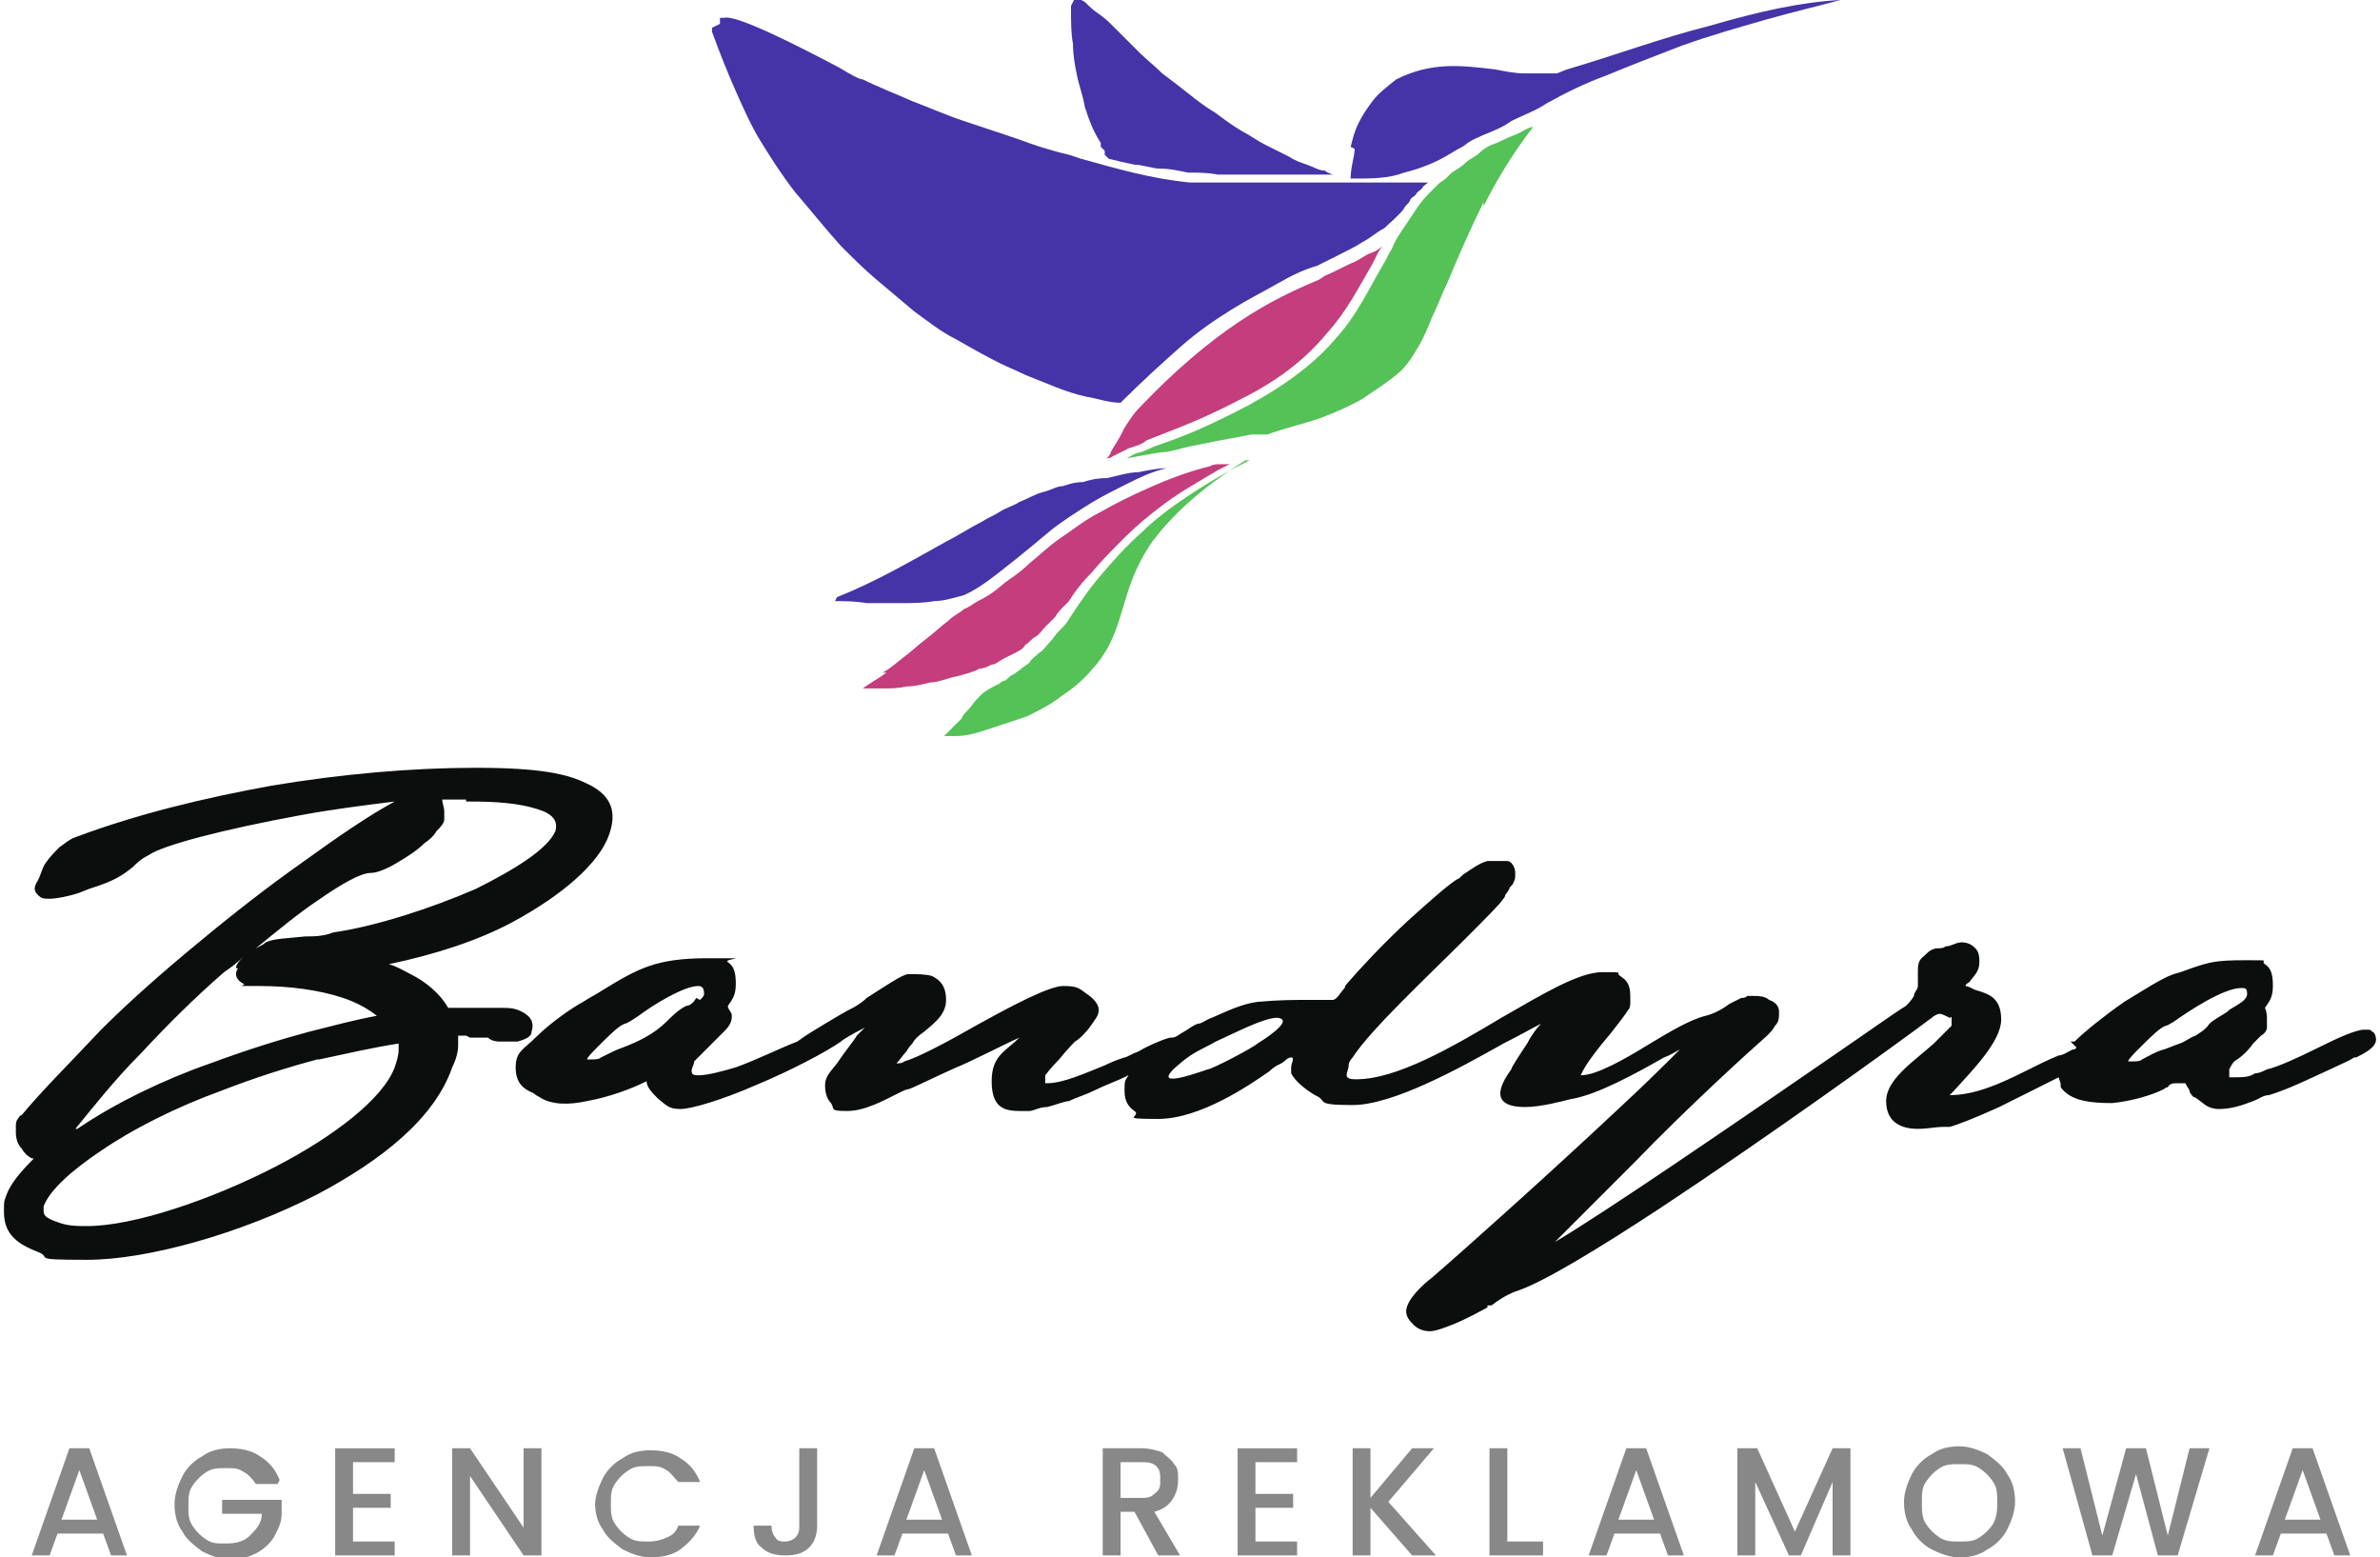 <?xml version="1.0" encoding="UTF-8"?>
<svg id="Warstwa_2" xmlns="http://www.w3.org/2000/svg" version="1.1" viewBox="0 0 120 78.5">
  <!-- Generator: Adobe Illustrator 29.2.1, SVG Export Plug-In . SVG Version: 2.1.0 Build 116)  -->
  <defs>
    <style>
      .st0 {
        fill: #c43d7c;
      }

      .st1 {
        fill: #54c257;
      }

      .st2 {
        fill: #4434a8;
      }

      .st3 {
        fill: #888;
      }

      .st4 {
        fill: #0c0d0d;
      }
    </style>
  </defs>
  <path class="st4" d="M104.4,52.5h.2c.5-.5,1.5-1.3,2.5-2,1-.6,1.9-1.2,2.5-1.4h0c.4-.1.6-.2.9-.3.9-.3,1.2-.4,2.7-.4s.7,0,1,.2c.3.2.4.5.4,1.1s-.2.8-.4,1.1h0c0,0,.1.2.1.5s0,.3,0,.5h0c0,.1-.1.3-.3.4-.1.1-.3.3-.4.4-.2.3-.5.6-.8.8h0c-.2.1-.3.3-.4.5,0,.1,0,.2,0,.3,0,0,0,.1,0,.1,0,0,.1,0,.2,0,.5,0,.8,0,1.1-.2.2,0,.4-.1.6-.2.5-.1,1.6-.6,2.6-1.1,1-.5,1.9-.9,2.3-.9s.3,0,.4.1h0c.1,0,.2.2.2.4,0,.4-.6.7-1,.9,0,0,0,0-.1,0h0c-.3.2-.6.3-1,.5-1.1.5-2.3,1.1-3.3,1.4-.3,0-.5.2-.8.3-.5.2-1.1.4-1.7.4s-.8-.3-1.1-.5c0,0-.1-.1-.2-.1h0c0,0-.2-.2-.2-.3,0-.1-.2-.3-.2-.4-.1,0-.2,0-.4,0-.2,0-.4,0-.5.2,0,0-.1,0-.2.1-.6.3-1.6.6-2.6.7-1.1,0-2.1-.1-2.6-.8,0,0,0,0,0-.1h0c0-.2-.1-.3-.1-.4-.6.3-1.8.9-3,1.5-1.1.5-2.1.9-2.5,1-.1,0-.2,0-.3,0-.4,0-.8.1-1.3.1-.8,0-1.6-.3-1.6-1.4s1.4-2,2.4-2.9c.4-.4.7-.7.9-.9h0c0,0,0,0,0-.1,0,0,0-.1,0-.2h0s0,0,0-.1,0,0-.1,0c-.2-.1-.4-.2-.5-.2s-.3.1-.4.2c-2,1.5-8.4,6.1-13.7,9.6-3.2,2.1-6,3.8-7.3,4.2-.5.2-.8.4-1.2.7h-.2c0,.1,0,.1,0,.1-.2.1-.9.5-1.6.8-.5.2-1,.4-1.3.4s-.6-.1-.8-.3c-.2-.2-.4-.4-.4-.7,0-.6.9-1.4,1.3-1.7h0c1.4-1.2,6.1-5.4,9.5-8.6,1.3-1.2,2.4-2.3,3-2.9-.2.1-.5.3-.8.4-1.4.8-3.4,1.9-4.7,2.1-.4.1-1.5.4-2.3.4-1.1,0-1.8-.4-.7-1.9,0-.1.4-.7.8-1.3.2-.4.5-.8.7-1-.4.2-1.1.6-1.9,1-2.3,1.3-5.6,3.1-7.6,3.1s-1.2-.2-1.9-.5c-.5-.3-1-.7-1.2-1.1h0c0,0,0-.2,0-.3,0-.2.2-.5,0-.5s-.3.2-.5.3c0,0-.2.1-.2.1h0c0,0-.2.1-.4.3-1,.7-3.5,2.4-5.6,2.4s-.8-.1-1.2-.4c-.3-.2-.5-.5-.5-1s0-.5.2-.8c-.6.3-1.2.5-1.8.8h0c-.4.2-.8.3-1.2.5h0c-.2,0-.7.2-1.1.3-.4,0-.7.2-.9.2s0,0-.1,0c0,0,0,0-.1,0,0,0-.2,0-.3,0-.8,0-1.4-.2-1.4-1.5s.7-1.5,1.4-2.2c-.9.4-2.2,1.1-3.4,1.6-1.1.5-2.1,1-2.2,1h0c-.1,0-.3.1-.5.2-.8.4-1.7.9-2.6.9s-.6-.1-.8-.4c-.2-.2-.3-.5-.3-.9s.2-.6.6-1.1c.4-.6.9-1.2,1-1.4,0,0,.2-.2.4-.4-.6.3-1.1.6-1.2.7h0c-.7.5-2.6,1.5-4.3,2.2-1.6.7-3.2,1.2-3.8,1.2s-.7-.2-1.1-.5c-.3-.3-.6-.6-.6-.9-.8.4-1.9.8-3,1-.9.2-1.8.2-2.4-.2h0c0,0-.2-.1-.3-.2-.5-.2-.9-.5-.9-1.3s.4-.9,1-1.5c.8-.8,2-1.6,2.4-1.8.3-.2.7-.4,1-.6,1.8-1.1,2.7-1.6,5.3-1.6s.7,0,1,.2c.3.2.4.5.4,1.1s-.2.8-.4,1.1c0,0,0,0,0,0,0,.2.2.3.2.5,0,.3-.1.5-.4.8-.1.1-.7.7-1.1,1.1-.2.2-.4.4-.4.4h0c0,.2-.2.4-.1.6,0,0,0,.1.3.1.5,0,1.2-.2,1.9-.4,1.1-.4,2.3-1,3.1-1.3h0c.4-.3.9-.6,1.4-.9.5-.3,1-.6,1.4-.8h0c0,0,.4-.2.7-.5.8-.5,1.8-1.2,2.1-1.2.4,0,.9,0,1.2.1.4.2.7.5.7,1.2s-.5,1.1-1.1,1.6c-.3.2-.5.4-.6.6h0c0,0-.2.2-.3.4-.2.2-.3.4-.5.6.1,0,.3,0,.4-.1h0c.7-.2,2.2-1,3.6-1.8,1.8-1,3.7-2,4.4-2s.8.1,1.2.4c.3.2.6.5.6.8s-.2.5-.4.8c-.2.3-.6.7-.8.8h0s-.4.4-.8.9c-.4.4-.7.8-.7.8,0,0,0,.1,0,.2h0c0,0,0,.2,0,.2,0,0,0,0,.1,0,.8,0,1.9-.5,2.9-.9.4-.2.7-.3,1-.4.1,0,.4-.2.7-.3.5-.3,1.2-.6,1.6-.7h0s0,0,0,0c0,0,0,0,.1,0h0c.2,0,.4-.2.6-.3.2-.1.4-.3.7-.4h0c.2,0,.4-.2.7-.3.7-.3,1.5-.7,2.3-.8,1.1-.1,1.8-.1,2.7-.1h.6c.2,0,.4,0,.5,0,.2,0,.4-.4.6-.6,0,0,0-.1.1-.2.6-.7,1.8-2,3.1-3.2,1-.9,2-1.8,2.5-2.1.1,0,.2-.2.4-.3.3-.2.7-.5,1.1-.6h0c0,0,.1,0,.2,0,.1,0,.2,0,.3,0s.3,0,.5,0c.2,0,.4.3.4.6s0,.3-.1.5c0,.1-.2.2-.2.3,0,0-.1.2-.2.3,0,0,0,.1-.1.2h0c-.1.2-.9,1-1.9,2-1.9,1.9-4.8,4.6-5.7,6h0s0,0,0,0c0,0-.2.2-.2.4,0,.2-.1.3-.1.5,0,.2.3.2.5.2,2,0,4.8-1.6,7.3-3.1,2.1-1.2,3.9-2.3,5.1-2.3s.6,0,.9.2c.3.2.5.4.5,1s0,.2,0,.4c0,0,0,.2-.1.3-.2.3-.5.7-.9,1.2-.6.7-1.3,1.6-1.5,2.1.8,0,2.2-.8,3.5-1.6,1-.6,2-1.2,2.8-1.4.4-.1.8-.3,1.2-.6.2-.1.4-.2.6-.3h0c.1,0,.2,0,.3-.1,0,0,.2,0,.3,0,.2,0,.6,0,.8.2.3.1.5.3.5.6s0,.5-.2.7c-.1.2-.3.4-.4.5h0c-.8.7-4,3.6-6.7,6.4-1.7,1.7-3.2,3.2-4,4,2.4-1.4,9.4-6.2,13.9-9.3,1.9-1.3,3.3-2.3,3.8-2.6.1-.1.3-.3.4-.5,0-.2.2-.3.2-.5s0-.2,0-.3h0c0-.1,0-.3,0-.4,0-.3,0-.6.3-.8.2-.2.4-.4.7-.4.1,0,.3,0,.4-.1.3,0,.5-.2.8-.2s.5.1.7.3c.2.2.2.5.2.7,0,.5-.3.7-.5,1,0,0-.2.1-.2.2.1,0,.3.1.5.2.7.2,1.3.4,1.3,1.5s-1.5,2.6-2.4,3.6l-.2.2c1.3,0,2.6-.6,3.8-1.2.6-.3,1.2-.6,1.7-.8h0c.2,0,.5-.2.7-.3h.1c0,0,.1-.1.1-.1h0ZM112.4,50.9c.5-.3.9-.5.9-.8s-.1-.3-.3-.3c-.9,0-2.7,1.2-3.4,1.7-.2.1-.3.2-.4.2-.3.1-.8.6-1.3,1.1-.3.3-.6.6-.6.7,0,0,.1,0,.2,0,.2,0,.4,0,.5-.1h0c.4-.2.7-.4,1.1-.5.3-.1.5-.2.8-.3h0c.3-.1.5-.3.8-.4.3-.2.5-.3.7-.6.2-.2.6-.4.9-.6h0ZM35.3,50.4c.1-.1.2-.2.2-.3,0-.3-.1-.4-.3-.4-.7,0-2.2.9-3,1.5-.3.2-.6.4-.7.4-.3.1-.8.6-1.3,1.1-.3.3-.6.6-.6.7,0,0,.1,0,.2,0,.2,0,.4,0,.5-.1h0c.4-.2.8-.4,1.1-.5.8-.3,1.6-.7,2.2-1.3h0c.3-.3.6-.6,1-.8.2,0,.4-.2.5-.4h0ZM16,53.4c-1.5.4-3.1.9-4.9,1.6-2.2.8-4.4,1.9-6,3-1.5,1-2.6,2-2.9,2.8,0,0,0,.1,0,.2,0,.1,0,.2.1.3.1.1.3.2.6.3.5.2,1,.2,1.5.2,2.3,0,6.2-1.3,9.5-3,2.9-1.5,5.4-3.4,6-5,.1-.3.2-.6.2-.9,0-.1,0-.2,0-.3-1.3.2-2.6.5-4,.8h0ZM11.9,48.8c0-.2.2-.4.4-.6-.3.3-.7.6-1,.8-1.5,1.3-2.9,2.7-4.2,4.1-1.3,1.3-2.4,2.7-3.3,3.8h.1c1.9-1.3,4.4-2.5,6.7-3.3h0c1.9-.7,3.5-1.2,5-1.6,1.2-.3,2.3-.6,3.4-.8-.5-.4-1.1-.7-1.7-.9-1.2-.4-2.7-.6-4.2-.6s-.7,0-.8-.1c-.4-.2-.5-.5-.3-.8h0ZM23.5,40.3c-.4,0-.8,0-1.2,0h0c0,.2.1.4.1.6s0,.3,0,.4c0,.2-.2.4-.4.6-.1.2-.3.4-.6.6-.4.4-.9.7-1.4,1-.5.3-1,.5-1.3.5-.5,0-1.4.5-2.7,1.4-.9.6-2,1.5-3.1,2.4.2-.1.4-.2.5-.3.4-.2,1.1-.2,2-.3.4,0,.9,0,1.4-.2h0c2.1-.3,4.9-1.2,7.2-2.2,2-1,3.6-2,4-2.9.2-.7-.4-1-1.2-1.2-1.1-.3-2.5-.3-3.3-.3h0ZM23.5,52.2c-.1,0-.3,0-.4,0,0,.2,0,.3,0,.5,0,.3-.1.7-.3,1.1-.9,2.6-3.6,4.7-6.8,6.4-3.9,2-8.6,3.3-11.6,3.3s-1.7-.1-2.5-.4c-.5-.2-.9-.4-1.2-.7-.3-.3-.5-.7-.5-1.3s0-.5.1-.8c.2-.6.7-1.2,1.4-1.9h0c-.2,0-.5-.3-.6-.5-.2-.2-.3-.5-.3-.8s0-.2,0-.4h0c0,0,0-.2.1-.3h0c0,0,.1-.2.2-.2h0c.9-1.1,2.4-2.6,4-4.3,1.4-1.4,3.1-2.9,4.8-4.3,1.8-1.5,3.6-2.9,5.3-4.1,1.8-1.3,3.4-2.4,4.7-3.1-1.6.2-3.2.4-4.8.7-3.8.7-6.9,1.5-7.6,2h0c-.4.2-.6.4-.8.6h0c-.5.4-.9.7-2.2,1.1l-.5.2c-.6.2-1.2.3-1.5.3s-.4,0-.6-.2c-.2-.2-.2-.4,0-.7h0c.2-.4.2-.6.4-.9h0c.2-.3.5-.6.7-.8.3-.2.5-.4.8-.5h0c3.2-1.2,6.6-2,9.9-2.6,3.6-.6,7.1-.9,10.3-.9s4.6.3,5.6.8c1.3.6,1.5,1.5,1.1,2.6-.5,1.4-2.3,3-4.9,4.4-1.7.9-3.8,1.6-6.2,2.1.4.1.7.3,1.1.5.8.4,1.5,1,1.9,1.7.3,0,.6,0,.9,0,.5,0,1,0,1.6,0s.7,0,1,.1c.5.2.9.5.7,1.1,0,.3-.4.4-.7.5-.3,0-.6,0-.9,0s-.5-.1-.6-.2c0,0,0,0,0,0-.3,0-.7,0-.9,0h0ZM63.4,52.6c0,0,2-1.2,1-1.3-.7,0-2.2.8-3.1,1.2-.7.4-1.1.5-1.8,1.1-1.7,1.4.8.5,1.4.3.2,0,2.3-1.1,2.5-1.3h0Z"/>
  <path class="st1" d="M74.8,10.4c.7-1.4,1.5-2.7,2.5-4,0,0,0,0,0,0,0,0,0,0,0,0,0,0,0,0,0,0,0,0,0,0,0,0-.2,0-.5.2-.7.3-.2.1-.5.2-.7.3-.2.1-.4.2-.7.3-.2.1-.4.2-.6.4,0,0,0,0,0,0h0c-.2.2-.5.3-.7.5-.2.2-.4.3-.7.5-.2.2-.4.4-.6.5-.2.2-.4.4-.6.6-.3.3-.5.6-.7.9-.2.3-.4.6-.6.9-.2.3-.4.6-.5.9-.2.3-.3.6-.5.9-.7,1.2-1.3,2.5-2.3,3.6-1,1.2-2.4,2.3-4.4,3.4-2.1,1.1-3.3,1.6-4.8,2.1h0c0,0-.4.2-.7.3-.2,0-.5.2-.7.3,0,0-.1,0-.2,0h0s0,0,0,0h.2c.6-.1,1.1-.2,1.7-.3.5,0,1-.2,1.5-.3,1-.2,2-.4,3.1-.6h.8c.8-.3,1.7-.5,2.6-.8.8-.3,1.5-.6,2.2-1,.6-.4,1.2-.8,1.7-1.2.5-.4.8-.9,1.1-1.4.3-.5.5-1,.7-1.5.3-.6.5-1.2.8-1.8.5-1.2,1.1-2.6,1.8-4h0Z"/>
  <path class="st1" d="M63,23.2c-1.2.6-2.2,1.2-3.1,1.8-.9.6-1.7,1.2-2.3,1.8-.9.8-1.5,1.5-2.1,2.2-.6.7-1,1.3-1.4,1.9l-.2.3c-.1.2-.3.4-.5.6-.2.2-.3.4-.5.6-.2.2-.3.4-.5.5-.2.2-.4.3-.5.5-.1.1-.3.2-.4.3-.1.1-.3.2-.4.3-.1,0-.3.2-.4.3-.2,0-.3.2-.4.2-.8.4-.8.5-1.1.8h0c-.1.1-.2.3-.5.6,0,0-.2.2-.2.3,0,0-.2.2-.3.3,0,0-.2.2-.3.3,0,0-.2.2-.3.3h0s0,0,0,0h0s0,0,0,0h0s0,0,0,0h0s0,0,0,0h0s0,0,0,0c0,0,0,0,0,0,0,0,0,0,0,0,.1,0,.2,0,.3,0,.1,0,.2,0,.3,0h0c.6,0,1.2-.2,1.8-.4.6-.2,1.2-.4,1.8-.6.6-.3,1.2-.6,1.7-1,.6-.4,1.1-.8,1.6-1.4.9-1,1.2-2,1.5-3h0c.3-1,.6-2.1,1.5-3.4.9-1.2,2.3-2.6,4.7-4.1h0Z"/>
  <path class="st0" d="M69.5,12.7l.2-.3s0,0,0,0,0,0,0,0c0,0,0,0,0,0,0,0,0,0,0,0-.2.2-.4.3-.7.4-.2.1-.5.3-.7.4-.5.2-1,.5-1.5.7l-.3.2c-1.2.5-2.5,1.1-4,2.1-1.5,1-3.2,2.4-5.1,4.4-.2.2-.4.5-.6.8-.2.3-.3.6-.5.9,0,0-.2.3-.3.5,0,.1-.1.2-.2.3,0,0,0,0,0,0,0,0,.2,0,.3-.1h0s.4-.2.4-.2l.4-.2c.3-.1.7-.2.9-.4,1.5-.6,2.7-1,4.8-2.1,2-1,3.3-2.1,4.3-3.3,1-1.1,1.6-2.3,2.3-3.5l.3-.6h0Z"/>
  <path class="st0" d="M44.7,33.9c-.4.3-.8.5-1.2.8h0s0,0,0,0c0,0,0,0,0,0,0,0,0,0,0,0,0,0,0,0,0,0h.3s.7,0,.7,0c.4,0,.8,0,1.2-.1.4,0,.8-.1,1.2-.2.4,0,.8-.2,1.3-.3.4-.1.8-.2,1.2-.4.2,0,.4-.1.6-.2.2,0,.4-.2.6-.3.2-.1.4-.2.6-.3.2-.1.4-.2.5-.4.2-.1.3-.3.5-.4.2-.1.3-.3.5-.5.2-.2.3-.3.5-.5.1-.2.3-.4.4-.5l.3-.3c.3-.5.7-1,1.2-1.5.4-.5,1-1.1,1.6-1.7.6-.6,1.2-1.1,2-1.7.8-.6,1.7-1.1,2.7-1.7.2-.1.4-.2.6-.3h0s-.5,0-.5,0c-.2,0-.3,0-.5.1-1.2.3-2.2.7-3.1,1.1-.9.4-1.7.8-2.4,1.2-.8.4-1.4.9-2,1.3-.6.4-1.1.9-1.6,1.3h0c-.3.3-.7.6-1,.8-.3.2-.6.5-.9.7-.3.2-.5.3-.7.4h0c-.2.1-.4.3-.7.4-.2.2-.5.3-.8.6-.4.3-.7.6-1.1.9-.4.3-.7.6-1.1.9-.4.3-.7.6-1.1.8h0Z"/>
  <path class="st2" d="M54,.3s0,0,0,.1h0c0,.7,0,1.3.1,1.8,0,.6.1,1.1.2,1.6.1.5.3,1,.4,1.6.2.6.4,1.2.8,1.8v.2c0,0,.2.2.2.2v.2c0,0,.2.2.2.2h0s0,0,0,0c.4.1.8.2,1.3.3.4,0,.9.2,1.3.2.5,0,.9.1,1.4.2.5,0,1,0,1.5.1.5,0,.9,0,1.4,0,.5,0,.9,0,1.4,0,.4,0,.8,0,1.2,0,.4,0,.8,0,1.2,0h.1c.1,0,.2,0,.3,0,0,0,.1,0,.2,0h0c0,0-.3-.1-.4-.2-.3,0-.6-.2-.9-.3-.3-.1-.6-.2-.9-.4-.4-.2-.8-.4-1.2-.6-.4-.2-.8-.5-1.2-.7-.5-.3-.9-.6-1.3-.9-.5-.3-.9-.6-1.4-1-.5-.4-.9-.7-1.3-1-.4-.4-.8-.7-1.2-1.1,0,0-.3-.3-.5-.5h0c-.2-.2-.5-.5-.7-.7-.3-.3-.5-.5-.8-.7-.3-.2-.5-.4-.7-.6-.2-.1-.3-.2-.4-.2,0,0,0,0-.1,0,0,0,0,0,0,0h0s0,0,0,0h0Z"/>
  <path class="st2" d="M35.9,1.4c0,0,0,.1,0,.2h0c.4,1.1.8,2.1,1.2,3,.4.9.8,1.8,1.3,2.6.5.8,1,1.6,1.7,2.5.7.8,1.4,1.7,2.3,2.7.6.6,1.2,1.2,1.8,1.7.6.5,1.3,1.1,1.9,1.6.7.5,1.3,1,2.1,1.4.7.4,1.4.8,2.2,1.2.4.2.9.4,1.3.6.5.2,1,.4,1.5.6.5.2,1.1.4,1.6.5.6.1,1.1.3,1.7.3,0,0,0,0,0,0,0,0,0,0,0,0,1.1-1.1,2.1-2,3-2.8.9-.8,1.8-1.4,2.6-1.9.8-.5,1.6-.9,2.3-1.3.7-.4,1.3-.7,2-.9.4-.2.8-.4,1.2-.6.4-.2.8-.4,1.1-.6.4-.2.7-.5,1.1-.7.3-.3.7-.6,1-1h0c0-.1.2-.2.3-.4,0-.1.2-.2.3-.3,0-.1.2-.2.3-.3,0-.1.2-.2.3-.3,0,0,0,0,0,0,0,0,0,0,0,0,0,0,0,0,0,0,0,0,0,0,0,0-.1,0-.2,0-.3,0,0,0-.2,0-.3,0-.1,0-.2,0-.3,0-.1,0-.2,0-.3,0-.2,0-.4,0-.5,0-.2,0-.4,0-.6,0-.2,0-.4,0-.6,0-.2,0-.4,0-.7,0-.6,0-1.2,0-1.8,0-.6,0-1.2,0-1.7,0-.6,0-1.1,0-1.7,0-.6,0-1.1,0-1.6,0h-.4s-.4,0-.4,0h-.4c-.1,0-.3,0-.4,0-2-.2-3.7-.7-5.5-1.2l-.6-.2c-.9-.2-1.8-.5-2.6-.8-.9-.3-1.8-.6-2.7-.9-.9-.3-1.8-.7-2.6-1-.9-.4-1.7-.7-2.5-1.1-.2,0-.7-.3-1.2-.6,0,0,0,0,0,0-1.9-1-5.2-2.7-5.8-2.5,0,0-.1,0-.2,0,0,0,0,0,0,.1h0c0,0,0,0,0,.2h0Z"/>
  <path class="st2" d="M68.3,7.5c0,.4-.2.9-.2,1.5h0s0,0,0,0c0,0,0,0,0,0h.1c1,0,1.8,0,2.6-.3.8-.2,1.6-.5,2.4-1h0c.3-.2.6-.3.8-.5.3-.2.6-.3.8-.4.5-.2,1-.4,1.4-.7.6-.3,1.2-.5,1.8-.9.9-.5,1.9-1,3-1.4,1.2-.5,2.5-1,3.8-1.5,1.4-.5,2.8-.9,4.2-1.3,1.4-.4,2.7-.7,3.8-1,0,0,0,0,0,0,0,0,0,0,0,0,0,0,0,0,0,0,0,0,0,0,0,0-2,.1-4.2.6-6.6,1.3-2.4.6-4.8,1.5-7.2,2.2l-.5.2h0c-.6,0-1.1,0-1.6,0-.5,0-1-.1-1.5-.2h0c-1.7-.2-3.2-.4-5,.5h0c-.5.4-.9.7-1.2,1.1-.3.4-.5.7-.7,1.1-.2.4-.3.8-.4,1.2h0Z"/>
  <path class="st2" d="M42.1,30.3c.5,0,1,0,1.6.1.6,0,1.1,0,1.7,0,.6,0,1.1,0,1.7-.1.5,0,1.1-.2,1.5-.3.9-.4,1.7-1.1,2.6-1.8h0c.5-.4,1.1-.9,1.7-1.4.6-.5,1.4-1,2.2-1.5.5-.3,1.1-.6,1.7-.9.6-.3,1.2-.6,2-.8h0c-.4,0-.9.1-1.4.2-.5,0-1.1.2-1.6.3-.5,0-.9.1-1.2.2-.4,0-.7.1-1,.2-.3,0-.6.2-1,.3-.4.1-.7.3-1.2.5-.3.2-.7.3-1,.5-.3.2-.6.3-.9.5-.6.3-1.2.7-1.8,1h0c-1.8,1-3.5,2-5.5,2.8h0s0,0,0,0c0,0,0,0,0,0,0,0,0,0,0,0,0,0,0,0,0,0h0Z"/>
  <path class="st3" d="M5.5,78.4h.9l-1.9-5.4h-1l-1.9,5.4h.9l.4-1.1h2.3l.4,1.1h0ZM3.1,76.6l.9-2.5.9,2.5h-1.8ZM14.1,74.6c-.2-.5-.5-.9-1-1.2-.4-.3-1-.4-1.5-.4s-1,.1-1.4.4c-.4.2-.8.6-1,1-.2.4-.4.9-.4,1.4s.1,1,.4,1.4c.2.4.6.7,1,1,.4.2.9.4,1.4.4s.9-.1,1.3-.3c.4-.2.7-.5.9-.8.2-.4.4-.7.4-1.2v-.7h-3v.7h2c0,.5-.3.8-.6,1.1-.3.3-.7.4-1.2.4s-.7,0-1-.2c-.3-.2-.5-.4-.7-.7-.2-.3-.2-.6-.2-1s0-.7.2-1c.2-.3.4-.5.7-.7.3-.2.6-.2,1-.2s.6,0,.9.2c.2.1.4.3.6.6h1.1ZM19.9,73.7v-.7h-3v5.4h3v-.7h-2.1v-1.7h1.9v-.7h-1.9v-1.6h2.1ZM27.3,73h-.9v4l-2.7-4h-.9v5.4h.9v-4l2.7,4h.9v-5.4h0ZM30,75.7c0,.5.1,1,.4,1.4.2.4.6.7,1,1,.4.2.9.4,1.4.4s1.1-.1,1.5-.4c.4-.3.8-.7,1-1.2h-1.1c-.1.3-.3.5-.6.6-.2.1-.5.2-.9.2s-.7,0-1-.2c-.3-.2-.5-.4-.7-.7-.2-.3-.2-.6-.2-1s0-.7.2-1c.2-.3.4-.5.7-.7.3-.2.6-.2,1-.2s.6,0,.9.2c.2.1.4.4.6.6h1.1c-.2-.5-.5-.9-1-1.2-.4-.3-1-.4-1.5-.4s-1,.1-1.4.4c-.4.2-.8.6-1,1-.2.4-.4.9-.4,1.4h0ZM40.3,73v3.9c0,.2,0,.4-.2.6-.1.1-.3.2-.5.2s-.4,0-.5-.2c-.1-.1-.2-.3-.2-.6h-.9c0,.5.1.9.4,1.1.3.3.7.4,1.2.4s.9-.1,1.2-.4c.3-.3.4-.7.4-1.1v-3.9h-.9ZM48.1,78.4h.9l-1.9-5.4h-1l-1.9,5.4h.9l.4-1.1h2.3l.4,1.1h0ZM45.7,76.6l.9-2.5.9,2.5h-1.8ZM59.5,78.4l-1.3-2.2c.4-.1.7-.3.9-.6.2-.3.3-.6.3-1s0-.6-.2-.8c-.1-.2-.4-.4-.6-.6-.3-.1-.6-.2-1.1-.2h-1.9v5.4h.9v-2.2h.7l1.2,2.2h1.1ZM56.5,73.7h1c.3,0,.6,0,.8.2s.2.4.2.7,0,.5-.3.7c-.2.2-.4.2-.7.2h-1v-1.8h0ZM65.4,73.7v-.7h-3v5.4h3v-.7h-2.1v-1.7h1.9v-.7h-1.9v-1.6h2.1ZM72.4,78.4l-2.4-2.7,2.3-2.7h-1.1l-2.1,2.5v-2.5h-.9v5.4h.9v-2.4l2.1,2.4h1.2ZM76,73h-.9v5.4h2.7v-.7h-1.8v-4.7h0ZM84,78.4h.9l-1.9-5.4h-1l-1.9,5.4h.9l.4-1.1h2.3l.4,1.1h0ZM81.6,76.6l.9-2.5.9,2.5h-1.8ZM92.4,73l-1.9,4.2-1.9-4.2h-1v5.4h.9v-3.7l1.7,3.7h.6l1.6-3.7v3.7h.9v-5.4h-.9ZM98.8,78.5c.5,0,1-.1,1.4-.4.4-.2.8-.6,1-1,.2-.4.4-.9.4-1.4s-.1-1-.4-1.4c-.2-.4-.6-.7-1-1-.4-.2-.9-.4-1.4-.4s-1,.1-1.4.4c-.4.2-.8.6-1,1-.2.4-.4.9-.4,1.4s.1,1,.4,1.4c.2.4.6.8,1,1,.4.2.9.4,1.4.4h0ZM98.8,77.7c-.4,0-.7,0-1-.2-.3-.2-.5-.4-.7-.7-.2-.3-.2-.7-.2-1.1s0-.7.2-1c.2-.3.4-.5.7-.7.3-.2.6-.2,1-.2s.7,0,1,.2c.3.2.5.4.7.7.2.3.2.6.2,1s0,.7-.2,1.1c-.2.3-.4.5-.7.7-.3.2-.6.2-1,.2h0ZM110.4,73l-1.1,4.4-1.1-4.4h-1l-1.2,4.4-1.1-4.4h-.9l1.5,5.4h1s1.2-4.1,1.2-4.1l1.1,4.1h1l1.6-5.4h-.9ZM117.6,78.4h.9l-1.9-5.4h-1l-1.9,5.4h.9l.4-1.1h2.3l.4,1.1h0ZM115.2,76.6l.9-2.5.9,2.5h-1.8Z"/>
</svg>